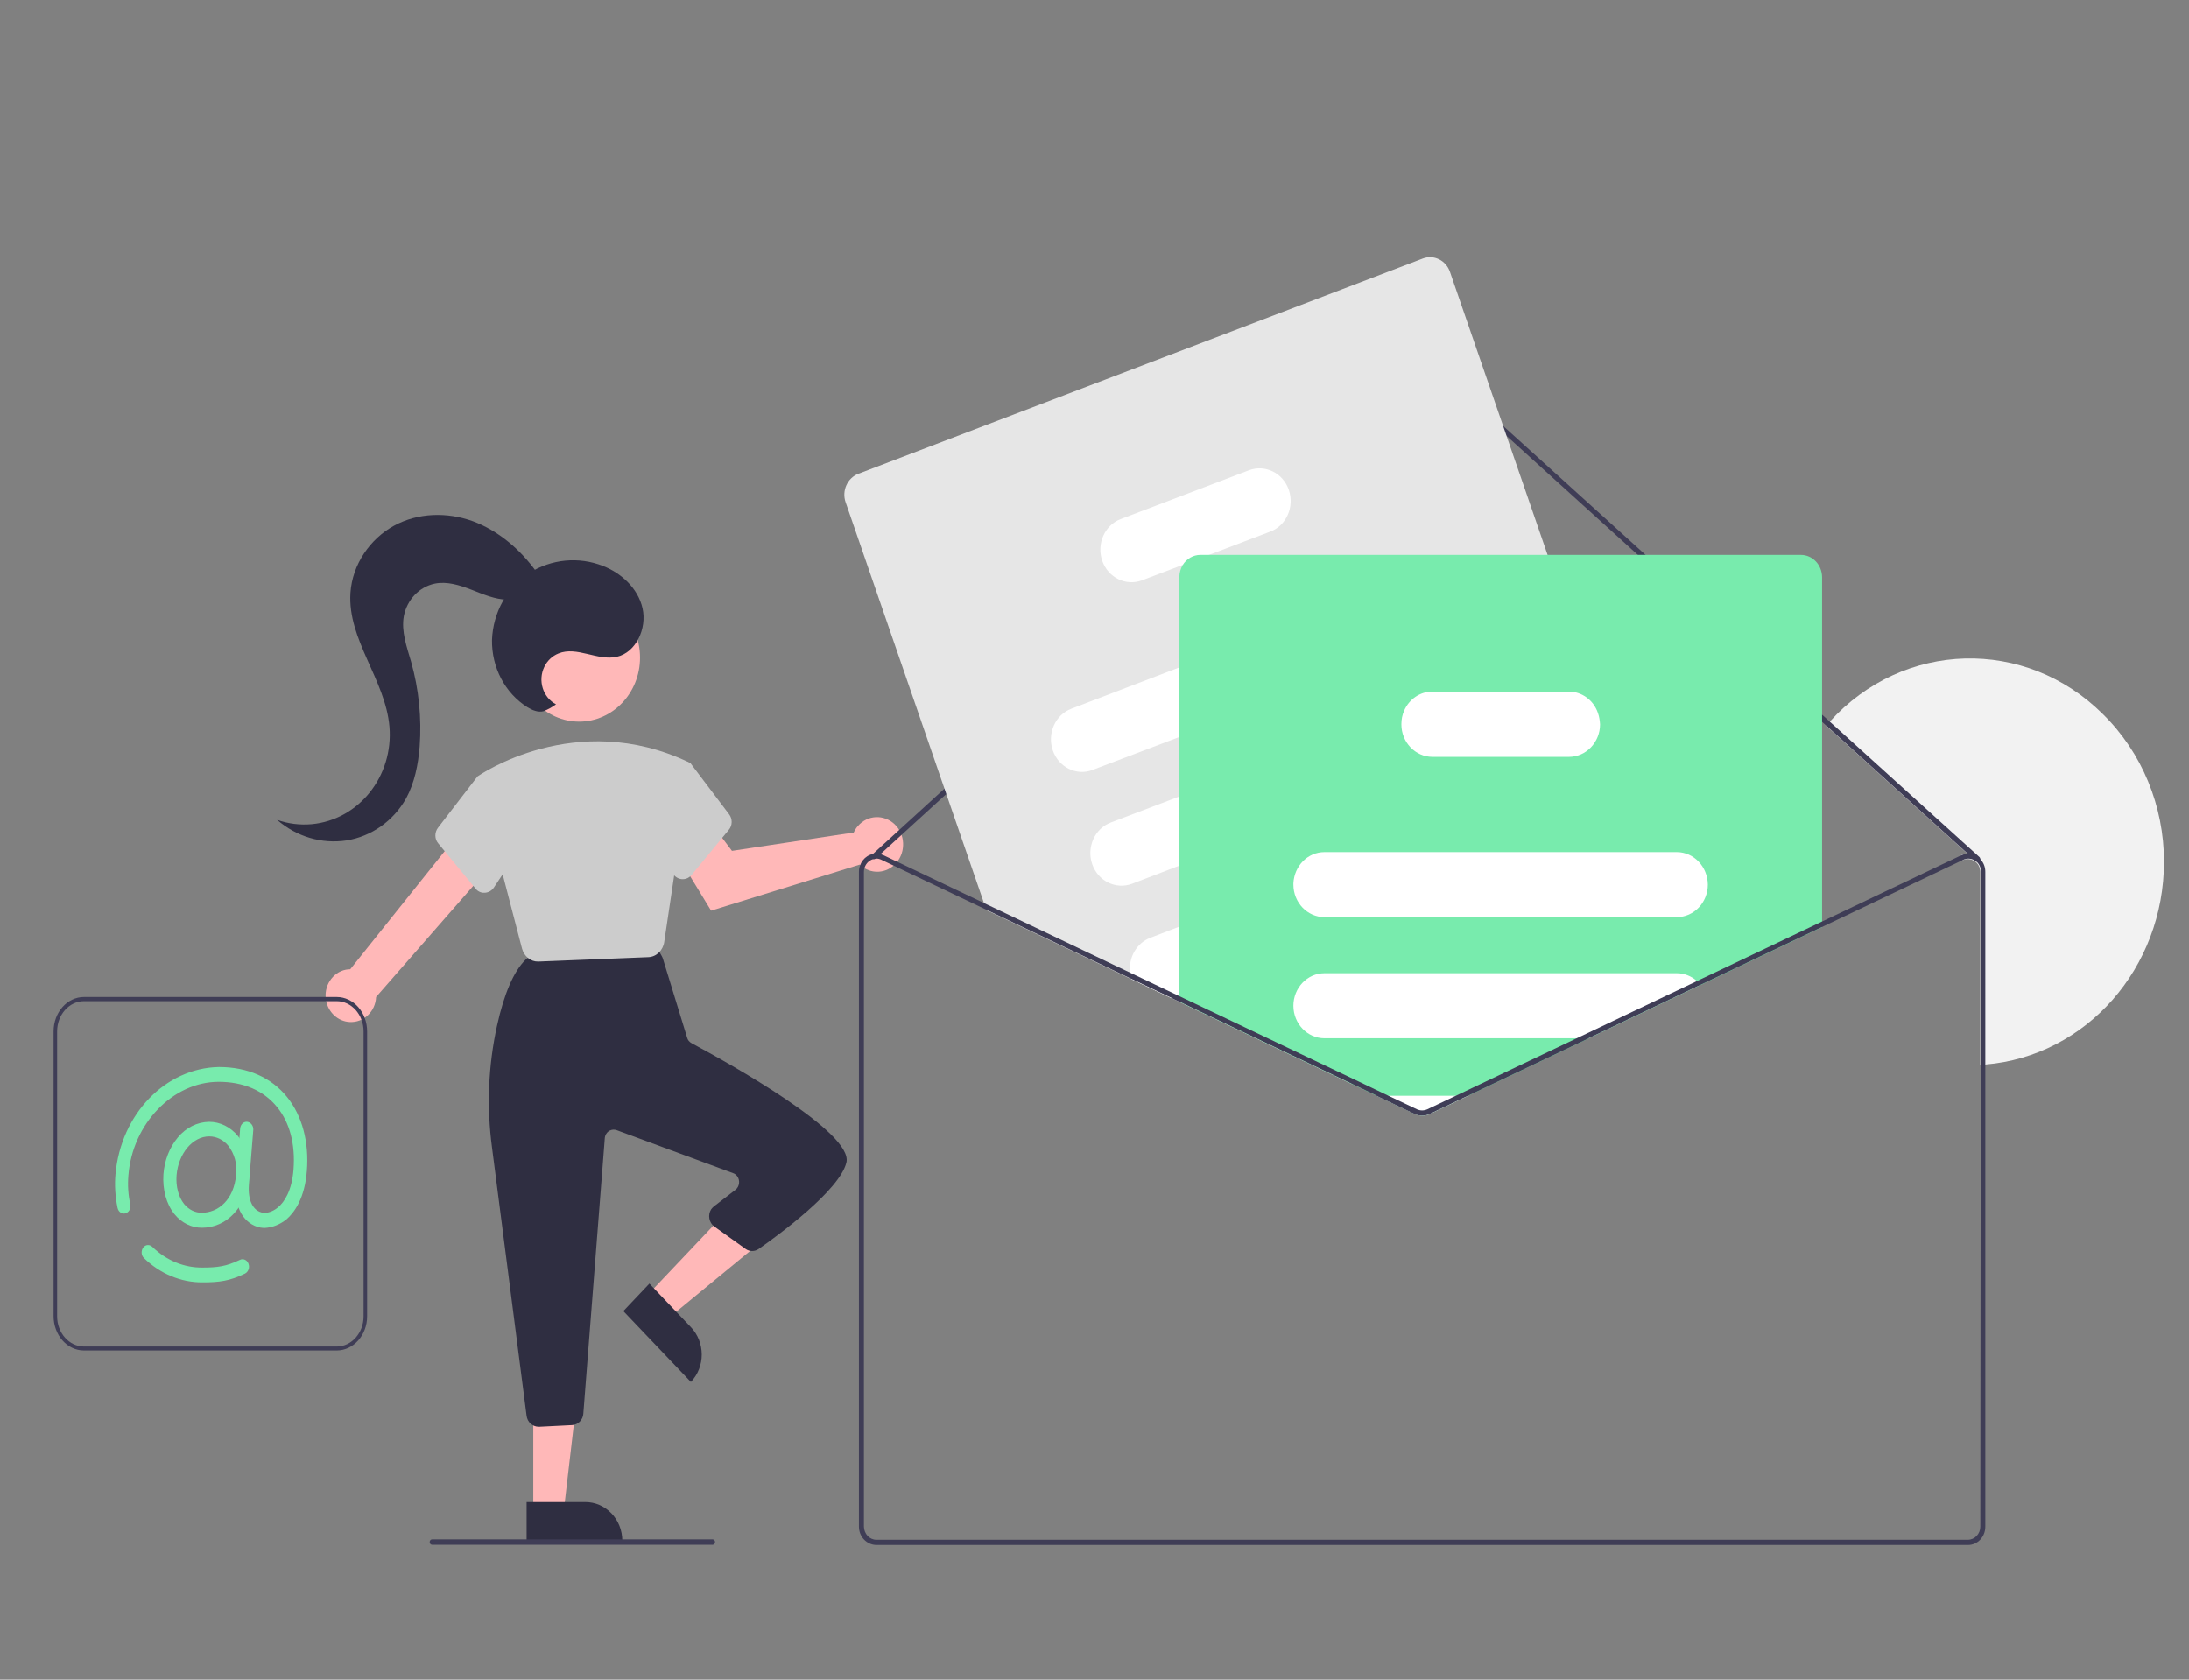 <?xml version="1.0" encoding="utf-8"?>
<!-- Generator: Adobe Illustrator 24.0.1, SVG Export Plug-In . SVG Version: 6.00 Build 0)  -->
<svg version="1.1" id="f505141c-f814-4615-8df2-52dee1c7b14b"
	 xmlns="http://www.w3.org/2000/svg" xmlns:xlink="http://www.w3.org/1999/xlink" x="0px" y="0px" viewBox="0 0 1050 805.8"
	 style="enable-background:new 0 0 1050 805.8;" xml:space="preserve">
<rect x="0" y="0" width="1050" height="805.8" fill="#808080" stroke="none"/>
<style type="text/css">
	.st0{fill:#F2F2F2;}
	.st1{fill:#FFB8B8;}
	.st2{fill:#2F2E41;}
	.st3{fill:#CCCCCC;}
	.st4{fill:#3F3D56;}
	.st5{fill:#E6E6E6;}
	.st6{fill:#FFFFFF;}
	.st7{fill:#78EBAD;}
</style>
<title>blogging</title>
<path class="st0" d="M1038,413.4c0,51-37.3,93.3-85.7,97.3c-0.8,0.1-1.6,0.1-2.4,0.2v-92.6c0-1.9-0.8-3.6-2.2-4.8
	c-0.1-0.1-0.2-0.2-0.3-0.2c-0.1-0.1-0.2-0.1-0.3-0.2c-1.7-1.1-3.8-1.3-5.7-0.4l-1-2.3c1.1-0.5,2.3-0.8,3.4-0.8l-67.8-61.4
	c0.5-0.6,1.1-1.2,1.6-1.9c35.3-39.1,94-40.7,131.2-3.6C1027.5,361.1,1038,386.7,1038,413.4L1038,413.4z"/>
<path class="st1" d="M156.4,480c-1.3-6.8,3-13.5,9.5-14.8c0.7-0.1,1.4-0.2,2.1-0.2l53.5-66.9l13.4,17.9l-54.5,62.3
	c-0.3,7-6,12.4-12.7,12C162.1,490,157.5,485.7,156.4,480L156.4,480z"/>
<path class="st1" d="M410.5,397.6c-0.4,0.6-0.7,1.2-1,1.8l-58.4,8.8l-8.9-11.8L323.5,408l17.6,28.9l71.3-22.1
	c5.1,4.9,13,4.5,17.6-0.9c4.6-5.4,4.2-13.7-0.9-18.5s-13-4.5-17.6,0.9C411.1,396.7,410.8,397.1,410.5,397.6z"/>
<polygon class="st1" points="310.7,621.2 321.1,632 365.7,595.3 350.4,579.3 "/>
<path class="st2" d="M331.4,663L299,629l0,0l12.5-13.2l0,0l19.9,20.9C338.3,643.9,338.4,655.7,331.4,663L331.4,663L331.4,663
	L331.4,663z"/>
<polygon class="st1" points="255.8,725 270.4,725 277.3,665.9 255.8,665.9 "/>
<path class="st2" d="M298.5,739.2l-45.9,0l0,0l0-18.6l0,0l28.1,0C290.6,720.6,298.5,728.9,298.5,739.2L298.5,739.2L298.5,739.2
	L298.5,739.2z"/>
<path class="st2" d="M252.6,679.3L236,550.5c-2.6-19.5-1.8-39.3,2.4-58.4c3.4-15.4,8-26.1,13.7-31.7c0.9-0.9,2-1.4,3.3-1.6l54.9-6
	c2.2-0.2,4.2,0.9,5.4,2.8l1.8,3.2c0.2,0.4,0.4,0.8,0.5,1.2l11.6,37.8c0.3,1.2,1.1,2.1,2.2,2.7c18.3,9.8,77.6,42.9,74.2,57.2
	c-3.2,13.4-33.1,35.2-42.1,41.5c-1.9,1.3-4.4,1.3-6.2,0l-15.1-10.8c-2.5-1.8-3.2-5.5-1.5-8.2c0.4-0.5,0.8-1,1.3-1.4l10.4-8
	c1.9-1.5,2.3-4.4,0.9-6.4c-0.5-0.7-1.2-1.3-2.1-1.6l-55.8-20.6c-2.3-0.8-4.7,0.4-5.5,2.8c-0.1,0.4-0.2,0.8-0.2,1.1l-10.3,132.2
	c-0.2,2.9-2.5,5.2-5.3,5.4l-15.9,0.8c-0.1,0-0.2,0-0.3,0C255.3,684.4,253,682.2,252.6,679.3z"/>
<ellipse class="st1" cx="277.8" cy="315.5" rx="29.2" ry="30.7"/>
<path class="st3" d="M250.4,455.1l-21.5-82.5l0.4-0.3c0.5-0.3,46.8-32.5,101.1-6.6l1,0.6L318.6,452c-0.6,4-3.8,7.1-7.7,7.2
	l-52.5,2.1c-0.1,0-0.2,0-0.3,0C254.6,461.4,251.4,458.8,250.4,455.1z"/>
<path class="st3" d="M228.1,426.3l-17.9-21.7c-1.8-2.1-1.8-5.3-0.1-7.5l18.7-24.3l14.4,4.1l7.6,28l-13.9,20.9
	c-1,1.5-2.6,2.4-4.3,2.5c-0.1,0-0.2,0-0.3,0C230.7,428.4,229.1,427.6,228.1,426.3z"/>
<path class="st3" d="M327.2,421.8c-1.7-0.1-3.3-1-4.3-2.5L309,398.5l6.7-29.5l13.2-3.8l2.5,1.2l18.3,24.2c1.7,2.2,1.7,5.4-0.1,7.5
	l-17.9,21.7c-1.1,1.3-2.6,2-4.2,2C327.4,421.8,327.3,421.8,327.2,421.8z"/>
<path class="st4" d="M949.9,412.2c0,0.3-0.1,0.6-0.3,0.9c-0.4,0.5-1.2,0.6-1.7,0.1l-4-3.6l-67.8-61.4L686.1,176c-2.2-2-5.5-2-7.8,0
	l-256,233.8l-2.3,2.1c-0.1,0.1-0.2,0.1-0.3,0.2c-0.2,0.1-0.4,0.1-0.6,0.1c-0.3,0-0.6-0.2-0.8-0.4c-0.4-0.5-0.4-1.3,0.1-1.8
	c0,0,0,0,0,0l0.3-0.3l258-235.6c3.1-2.8,7.8-2.8,10.9,0l190.2,172.2l71.7,64.9C949.8,411.5,949.9,411.8,949.9,412.2z"/>
<path class="st5" d="M805.4,449.1l-3.1-9.1l-10.8-31.3l-23.2-67.3l-26-75.3l-46.8-135.7c-1.9-5.5-7.7-8.4-13-6.4L411.7,227.3
	c-5.2,2-8,8.1-6.1,13.6l66.4,192.4l1.1,3.3l69.7,33.2l19.6,9.3l3.2,1.5l82.9,39.5l3.2-1.2l54.4-20.7l82.1-31.3l11.1-4.2
	C804.6,460.7,807.3,454.6,805.4,449.1z"/>
<path class="st6" d="M691.9,288.8c-2.8-8.1-11.3-12.3-19.1-9.4l-107.1,40.8L513.9,340c-7.7,2.9-11.7,11.9-8.9,20
	c2.8,8.1,11.3,12.3,19,9.4c0,0,0,0,0,0l41.6-15.8l117.3-44.7C690.7,305.9,694.6,296.9,691.9,288.8z"/>
<path class="st6" d="M710.7,343.5c-2.8-8.1-11.3-12.3-19.1-9.4l-18.1,6.9l-107.8,41.1l-32.9,12.5c-7.7,2.9-11.7,11.9-8.9,20
	c2.8,8.1,11.3,12.3,19.1,9.4l0,0l22.7-8.7l136.1-51.9c0.3-0.1,0.6-0.3,0.9-0.4C709.9,359.8,713.4,351.2,710.7,343.5z"/>
<path class="st6" d="M729.8,398.7c-2.8-8.1-11.3-12.3-19.1-9.4l-50.9,19.4l-39.4,15l-54.8,20.9l-13.8,5.3
	c-6.6,2.5-10.6,9.5-9.7,16.8c0.1,1.1,0.4,2.1,0.7,3.1l19.6,9.3l3.2-1.2h0l99.4-37.9l55.8-21.3C728.6,415.8,732.6,406.9,729.8,398.7
	L729.8,398.7z"/>
<path class="st6" d="M618.2,235c-2.8-8.1-11.3-12.3-19.1-9.4l-61.5,23.4c-7.7,2.9-11.7,11.9-8.9,20c2.8,8.1,11.3,12.3,19.1,9.4
	l19.5-7.4l12.9-4.9l29.2-11.1C617,252.1,621,243.2,618.2,235z"/>
<path class="st7" d="M863.8,266.2h-288c-3.5,0-6.7,1.9-8.5,4.9c-1,1.7-1.6,3.7-1.6,5.7v203.8l82.9,39.5l11.7,5.6l18.5,8.8
	c2.2,1,4.7,1,6.9,0l18.5-8.8l57.8-27.5l53.8-25.7l58.2-27.7v-168C873.9,270.9,869.4,266.2,863.8,266.2z"/>
<path class="st6" d="M804.3,408.8h-169c-8,0-14.5,6.6-14.9,15c0,0.2,0,0.4,0,0.6c0,8.6,6.7,15.6,14.9,15.6h169
	c8.2,0,14.9-7,14.9-15.6C819.1,415.8,812.5,408.8,804.3,408.8z"/>
<path class="st6" d="M813.9,470.6c-2.7-2.4-6.1-3.7-9.6-3.7h-169c-8.2,0-14.9,7-14.9,15.6s6.7,15.6,14.9,15.6h126.6l53.8-25.7
	C815.1,471.9,814.5,471.2,813.9,470.6z"/>
<path class="st6" d="M660.3,525.7l18.5,8.8c2.2,1,4.7,1,6.9,0l18.5-8.8H660.3z"/>
<path class="st6" d="M766.5,342.1c-2.1-6.2-7.7-10.3-14-10.3H687c-5.8,0-11.1,3.6-13.5,9.2c-0.9,2-1.3,4.2-1.3,6.5
	c0,8.6,6.7,15.6,14.9,15.6h65.5c8.2,0,14.9-7,14.9-15.6C767.4,345.7,767.1,343.8,766.5,342.1z"/>
<path class="st4" d="M756.1,498.2l-57.8,27.5l-13.7,6.5c-1.6,0.7-3.3,0.7-4.9,0l-13.7-6.5h-5.8l18.5,8.8c2.2,1,4.7,1,6.9,0l18.5-8.8
	l57.8-27.5H756.1z M756.1,498.2l-57.8,27.5l-13.7,6.5c-1.6,0.7-3.3,0.7-4.9,0l-13.7-6.5h-5.8l18.5,8.8c2.2,1,4.7,1,6.9,0l18.5-8.8
	l57.8-27.5H756.1z M756.1,498.2l-57.8,27.5l-13.7,6.5c-1.6,0.7-3.3,0.7-4.9,0l-13.7-6.5h-5.8l18.5,8.8c2.2,1,4.7,1,6.9,0l18.5-8.8
	l57.8-27.5H756.1z M949.9,412.2c-0.4-0.5-0.9-0.9-1.4-1.2c-2.4-1.6-5.4-1.8-7.9-0.6l-126.7,60.3l-57.8,27.5l-57.8,27.5l-13.7,6.5
	c-1.6,0.7-3.3,0.7-4.9,0l-13.7-6.5l-14.2-6.8l-86.1-41l0,0l-23.5-11.2l-70.1-33.4l-48.3-23c-0.5-0.2-1-0.4-1.5-0.5
	c-1.2-0.3-2.4-0.3-3.6-0.1c-3.9,0.8-6.7,4.4-6.7,8.6v314.1c0,4.8,3.7,8.7,8.3,8.8H944c4.6,0,8.3-3.9,8.3-8.8V418.3
	C952.3,416,951.5,413.8,949.9,412.2L949.9,412.2z M949.9,732.4c0,3.5-2.7,6.3-6,6.3H420.4c-3.3,0-5.9-2.8-6-6.3V418.3
	c0-2.1,1-4.1,2.7-5.3c0.6-0.4,1.2-0.7,1.9-0.9c0.2,0,0.4-0.1,0.6-0.1c0.2,0,0.5-0.1,0.7-0.1c0.8,0,1.7,0.2,2.5,0.6l50.4,24
	l69.7,33.2l19.6,9.3l3.2,1.5l82.9,39.5l11.7,5.6l18.5,8.8c2.2,1,4.7,1,6.9,0l18.5-8.8l57.8-27.5l53.8-25.7l125.9-59.9
	c1.8-0.9,4-0.7,5.7,0.4c0.1,0.1,0.2,0.1,0.3,0.2c0.1,0.1,0.2,0.1,0.3,0.2c1.4,1.2,2.2,3,2.2,4.8L949.9,732.4z M756.1,498.2
	l-57.8,27.5l-13.7,6.5c-1.6,0.7-3.3,0.7-4.9,0l-13.7-6.5h-5.8l18.5,8.8c2.2,1,4.7,1,6.9,0l18.5-8.8l57.8-27.5H756.1z M756.1,498.2
	l-57.8,27.5l-13.7,6.5c-1.6,0.7-3.3,0.7-4.9,0l-13.7-6.5h-5.8l18.5,8.8c2.2,1,4.7,1,6.9,0l18.5-8.8l57.8-27.5H756.1z M562.5,479.1
	l3.2,1.5v-2.7L562.5,479.1z M756.1,498.2l-57.8,27.5l-13.7,6.5c-1.6,0.7-3.3,0.7-4.9,0l-13.7-6.5h-5.8l18.5,8.8c2.2,1,4.7,1,6.9,0
	l18.5-8.8l57.8-27.5H756.1z"/>
<path class="st4" d="M341.8,741.1H207.3c-0.7,0-1.2-0.6-1.2-1.3c0-0.7,0.5-1.3,1.2-1.3h134.5c0.7,0,1.2,0.6,1.2,1.3
	C343,740.6,342.4,741.1,341.8,741.1z"/>
<path class="st2" d="M266.7,337.9c-6.3-3.3-8.8-11.4-5.6-18c1.4-2.9,3.8-5.2,6.8-6.4c8.8-3.6,18.7,3.7,28,1.6
	c9.2-2.1,14.5-13.6,12.3-23.3c-2.2-9.6-10.2-16.9-19-20.3c-11.7-4.6-24.7-3.3-35.4,3.4c-10.6,6.9-17.3,18.9-17.8,32.1
	c-0.2,13.2,6.2,25.5,17,32.3c2.3,1.4,5.1,2.6,7.7,1.9C262.8,340.4,264.8,339.3,266.7,337.9z"/>
<path class="st2" d="M257.2,274.2c-7.8-10.8-18.3-19.7-30.5-24.2c-12.2-4.4-26.2-4.1-37.7,2.2s-20,18.6-20.9,32.2
	c-1.5,22.5,16.8,41.7,18.7,64.2c2,23.8-14.7,44.7-37.3,46.8c-5.6,0.5-11.3-0.2-16.6-2.1c9.3,8.1,21.4,11.7,33.3,9.9
	c11.9-1.9,22.5-9.3,28.6-20.2c4.1-7.5,5.8-16.3,6.5-24.9c1-13.7-0.4-27.5-4.1-40.6c-2.1-7.2-4.8-14.6-3.5-21.9
	c1.5-7.8,7.3-14,14.8-15.6c5.9-1.2,11.9,0.7,17.6,2.9s11.3,4.7,17.3,4.8s12.5-2.7,14.8-8.6L257.2,274.2z"/>
<path class="st4" d="M161.5,647.9H40.3c-8.1,0-14.6-7.4-14.6-16.5V494.8c0-9.1,6.5-16.5,14.6-16.5h121.2c8.1,0,14.6,7.4,14.6,16.5
	v136.7C176.1,640.6,169.5,647.9,161.5,647.9z M40.3,480.3c-7.1,0-12.9,6.5-12.9,14.5v136.7c0,8,5.8,14.5,12.9,14.5h121.2
	c7.1,0,12.9-6.5,12.9-14.5V494.8c0-8-5.8-14.5-12.9-14.5H40.3z"/>
<path class="st7" d="M97,589c-5,0.1-9.9-2.3-13.3-6.5c-3.9-4.8-5.8-11.8-5.3-19.2c0.5-6.6,2.9-12.8,6.9-17.6c3.9-4.7,9.3-7.4,15-7.5
	c5.3,0,10.3,2.5,13.9,6.9c4,5.2,6,12,5.4,18.8v0c-0.6,7.5-3.2,13.9-7.5,18.4C108.1,586.6,102.6,589,97,589z M100.4,545.2
	c-8,0-14.8,8.2-15.7,18.6c-0.4,5.4,0.9,10.4,3.6,13.8c2.2,2.7,5.3,4.3,8.6,4.2c7.4,0,15.4-5.8,16.4-18.6v0c0.5-4.9-0.9-9.7-3.7-13.4
	C107.3,546.9,103.9,545.2,100.4,545.2L100.4,545.2z M116.5,563.5L116.5,563.5z"/>
<path class="st7" d="M126.9,589.1c-0.7,0-1.4-0.1-2.1-0.2c-3.7-0.7-6.9-3.1-9-6.6c-2.2-3.8-3.2-8.8-2.7-14.6l2.1-26.3
	c0.2-2,1.7-3.4,3.4-3.2c1.7,0.2,3,1.9,2.9,3.8l-2.1,26.3c-0.6,7.5,1.9,12.6,6.6,13.5c1.6,0.3,4.5-0.2,7.4-2.6
	c2.9-2.5,6.6-7.7,7.4-18.2c0.9-12.1-1.8-22.4-7.9-29.9c-6.4-7.9-16.1-12.1-28-12.1c-21.9,0-41.4,20.1-43.3,44.9
	c-0.4,4.7-0.1,9.3,0.9,13.9c0.4,1.9-0.6,3.8-2.3,4.3c-1.7,0.5-3.4-0.7-3.8-2.6l0,0c-1.1-5.3-1.5-10.8-1-16.2
	c2.6-28.8,23.9-50.9,49.6-51.4c13.8,0,25.1,5,32.7,14.4c7.2,8.9,10.6,21.5,9.5,35.4c-1,13.1-5.9,19.9-9.8,23.3
	C134.2,587.5,130.7,588.9,126.9,589.1z"/>
<path class="st7" d="M97.2,615.2c-10.3,0.1-20.4-4.1-28.2-11.7c-1.3-1.3-1.4-3.5-0.3-5c1.1-1.5,3.1-1.6,4.4-0.3c0,0,0,0,0,0
	c6.7,6.5,15.2,10,24,9.9c7.1,0,11.3-0.5,18-3.7c1.6-0.8,3.5,0.1,4.1,1.9c0.7,1.8-0.1,3.9-1.7,4.7c0,0,0,0,0,0
	C110.1,614.6,105,615.2,97.2,615.2z"/>
</svg>
